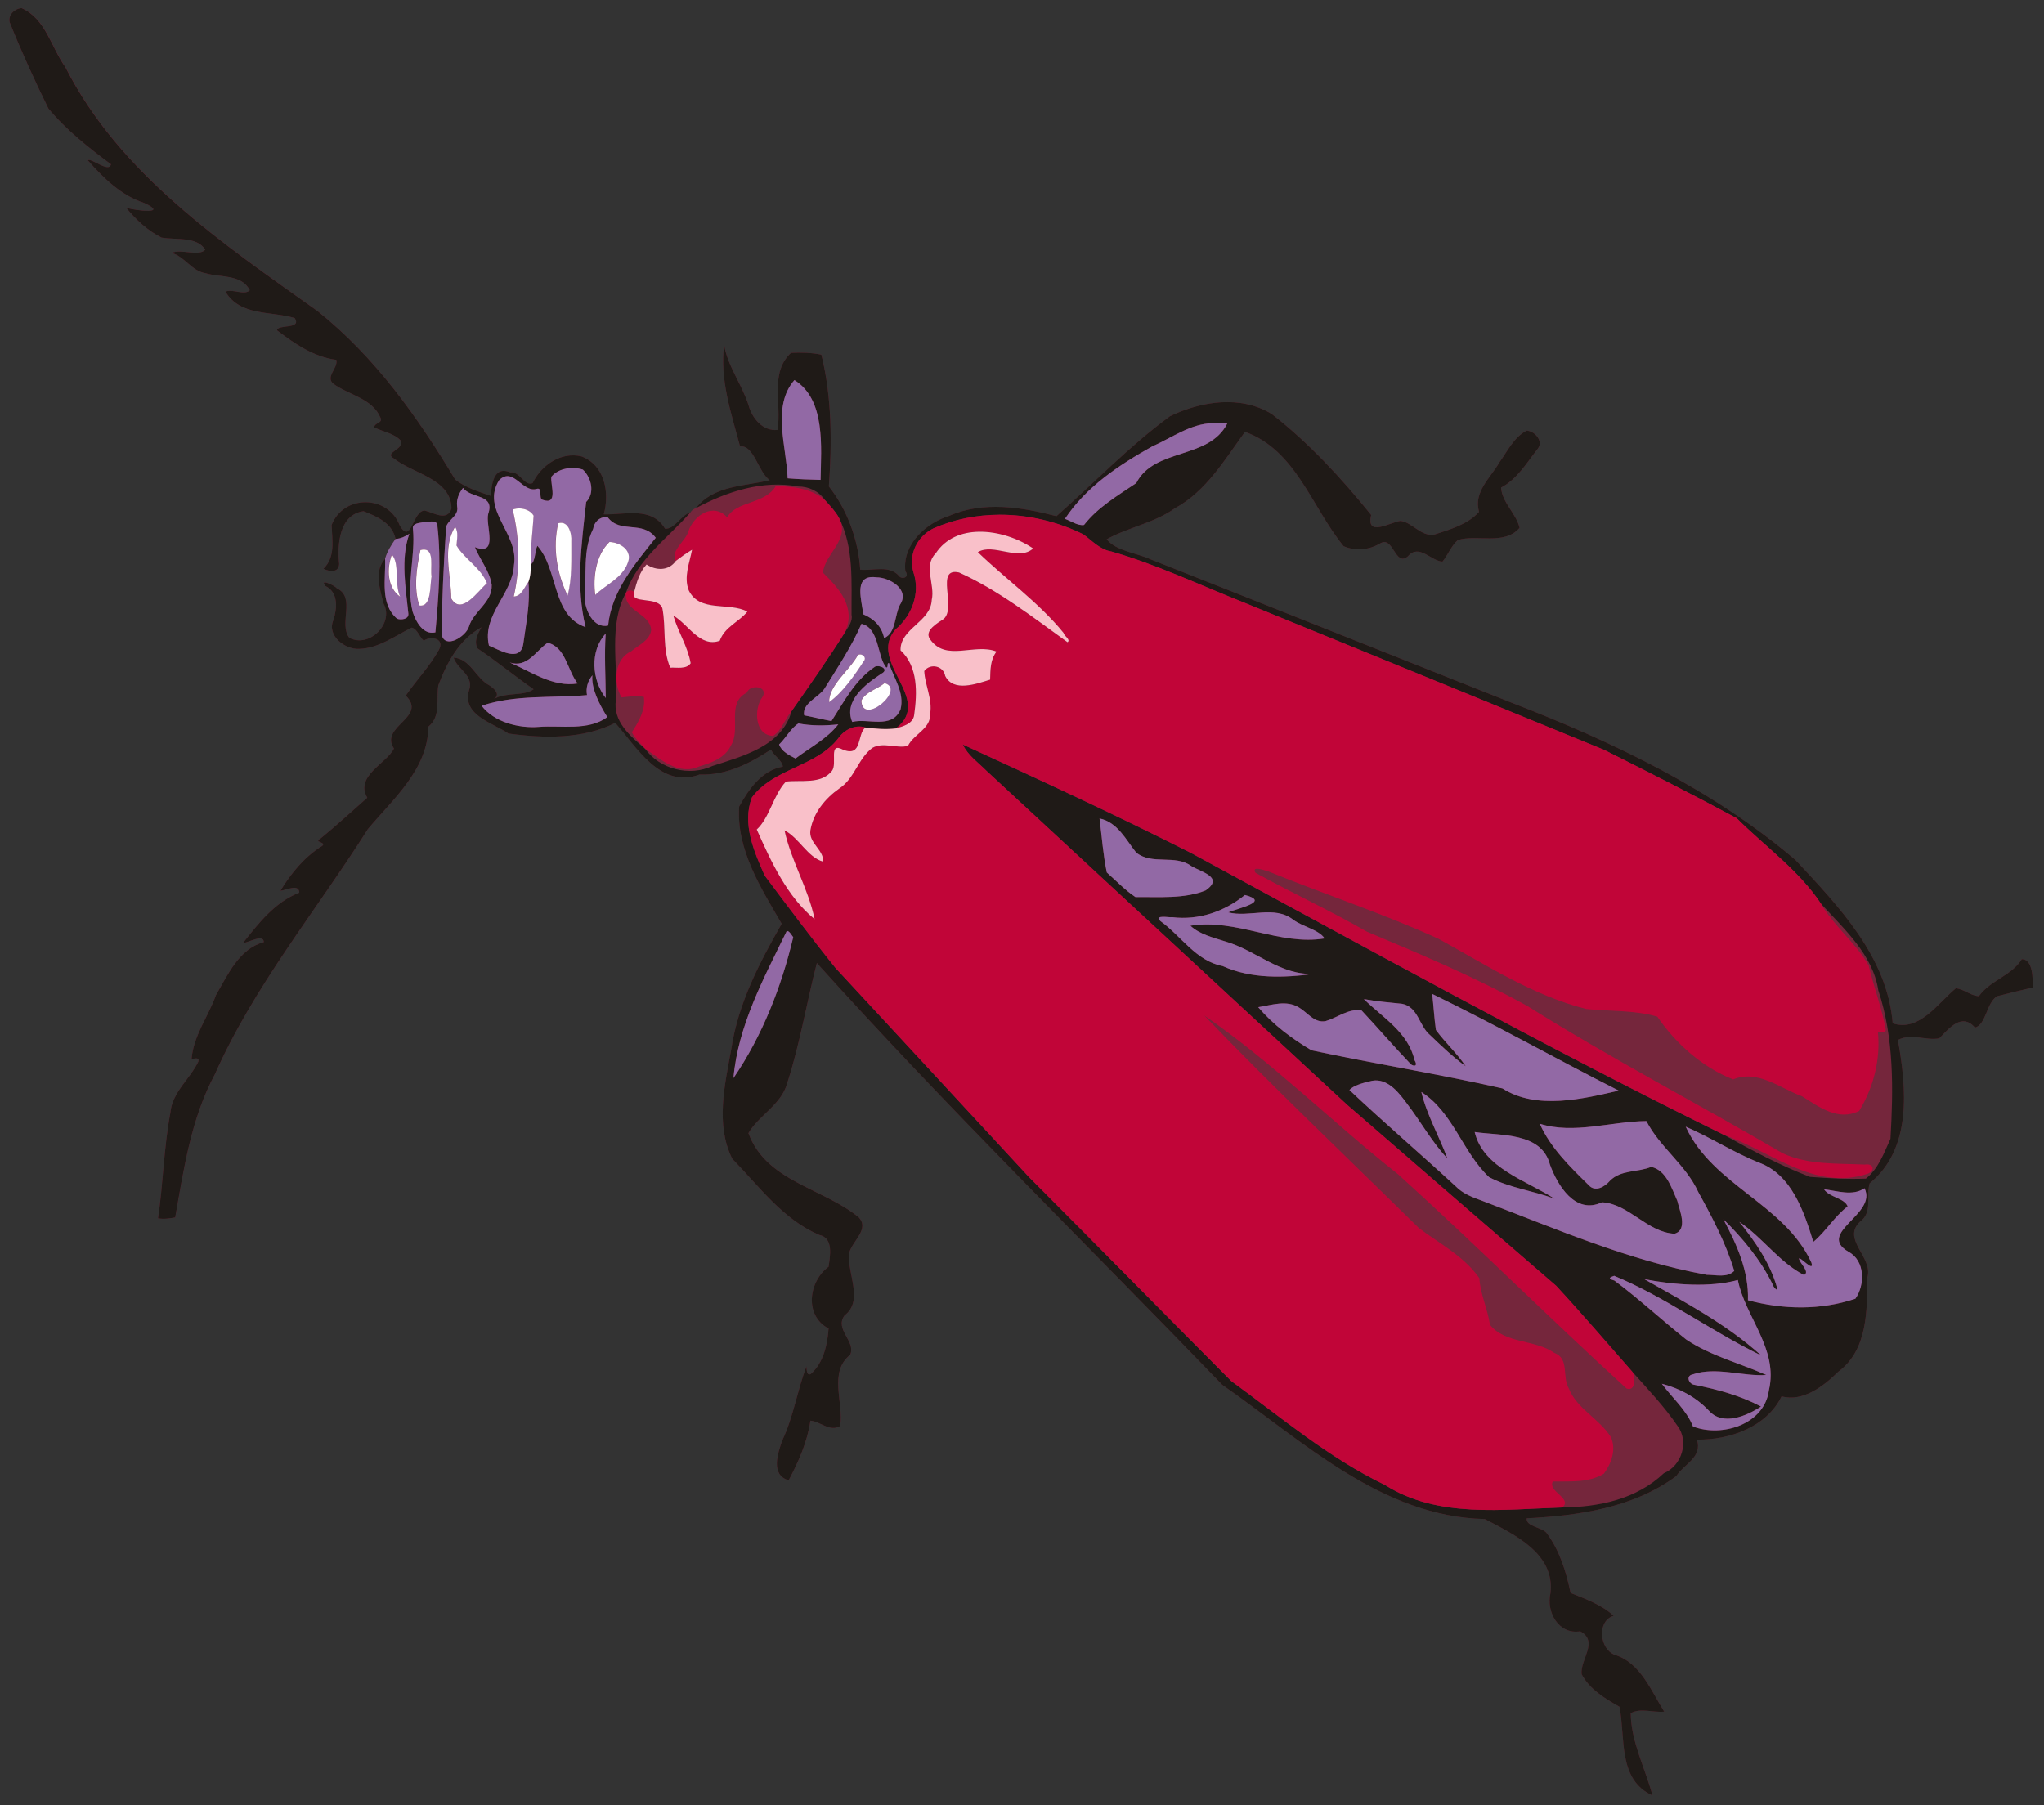 <?xml version="1.0" encoding="UTF-8"?>
<svg width="1524pt" height="1346pt" version="1.1" viewBox="0 0 1524 1346" xmlns="http://www.w3.org/2000/svg">
<rect x="0" y="0" width="1524" height="1346" fill="#333333" stroke="none"/>
<g transform="translate(-4e3)">
<path d="m4016.5 6.041c-5.45 0.17-10.61 4.909-9.28 10.569 8.731 21.78 18.471 43.201 28.841 64.241 13.31 16.17 29.96 29.189 46.65 41.659-1.41 6.68-14.6-4.9-17.25-2.98 11.62 13.21 24.899 26.28 42.039 31.82 18.68 8.64-6.099 5.81-13.43 3.58 7.24 8.88 15.99 17.061 26.3 22.211 10.46 1.98 26.299-1.14 32.659 9.08-5.01 5.28-18.13-0.94-25.079 2.37 9.89 2.78 14.92 13.56 25.32 15.15 10.94 3.38 26.78 0.54 32.97 12.7-4.06 4.17-12.73-1.28-18.17 1.05 11.29 18.57 33.95 14.29 51.68 19.7 5.43 8.69-12.8 4.399-13.25 9.109 13.19 10.03 27.4 19.84 44.25 22.05 1.46 6.36-8.58 12.711-2.08 17.941 11.51 8.33 28.86 10.769 34.98 25.139 2.22 4.19-5.17 3.89-4.48 7.35 6.48 3.25 14.51 4.321 19.6 9.711 3.07 7.03-13.39 8.769-4.83 13.589 14.24 11.21 42.419 15.08 42.679 37.12-3.238 10.01-13.39 3.01-19.95 1.55-9.12-0.08-9.93 26.07-18.62 11.15-8.77-23.04-41.95-23.17-50.8-0.42 0.36 11.22 3.03 23.891-6.121 32.641 4.37 2.17 11.49 3.21 11.75-3.6-1.53-14.4 0.021-36.781 18.131-39.291 9.96 3.84 21.55 8.92 23.9 20.67-3.19 4.55-6.261 9.43-7.77 14.78-8.41 8.79-3.79 23.15-1.2 33.35 8.15 14.9-10.75 33.49-25.47 25.58-8.25-10.46 5.15-30.13-9.4-36.93-1.41-2.11-13.44-7.649-8.38-1.639 9.74 4.61 8.68 16.909 5.85 25.459-5.03 11.57 8.77 22.129 19.53 21.359 14.36-0.47 26.54-9.799 38.95-15.839 4.351 1.19 5.6 6.95 8.91 9.73 5.41-3.85 16.281-1.531 11.111 7.209-6.65 11.9-17.161 22.991-24.511 33.791 16.52 16.26-19.97 22.869-8.8 39.459-5.52 11.18-29.33 20.441-19.9 36.681-11.27 9.87-23.258 20.979-35.218 30.709-5.03 2.38 5.499 2.46 1.389 5.33-13.04 8.12-22.94 20.23-30.9 33.25 3.96-0.09 13.78-5.589 14.05 1.461-18.29 7.16-30.219 22.709-42.039 37.609 4.56-0.46 15.35-7.079 15.579-0.709-18.51 5.05-26.78 24.299-35.69 39.509-5.68 16.06-16.64 29.899-18.17 47.509 2.14 0.08 6.101-1.519 5.021 2.141-6.27 13.03-19.67 22.96-20.86 38.3-4.87 25.52-5.49 54.64-9.19 78.48 4.24 0.82 8.62 0.12 12.82-0.62 6.4-36.29 11.871-73.819 29.541-106.67 29.3-66.1 75.83-122.3 114.11-182.9 18.89-22.54 44.819-44.64 45.11-76.4 9.57-7.7 5.651-20.26 7.44-30.9 6.521-17.22 15.43-33.86 32.11-43.2-2.61 4.73-5.87 10.39-2.8 15.78 14.1 9.5 28.341 21.11 41.721 30.42-7.63 5.44-20.77 1.93-29.7 7.35 5.4-3.35 0.301-7.97-3.29-10.27-10.25-5.31-13.99-19.81-26.65-20.68 2.52 8.47 15.478 13.409 11.518 24.269-5.42 18.74 17.661 24.291 29.341 32.361 26.36 3.63 55.47 4.27 79.659-7.93 15.91 17.95 33.73 49.4 62.87 38.48 19.58 0.78 37.381-8.16 53.22-18.62 2.081 4.67 8.3 7.9 8.86 12.72-15.75 2.84-25.379 16.759-32.569 29.809-2.19 32.03 16.34 60.91 31.709 87.4-16.689 29.17-32.579 59.73-37.579 93.38-4.84 26.68-11.931 56.341 0.68 81.791 20.039 20.56 37.809 45.309 64.959 56.859 10.84 2.29 7.98 16.061 6.89 23.711-14.94 10.99-18.25 36.449 0 46.059-0.78 11.91-3.81 25.76-13.341 33.97-3.19 1.4-2.879-3.551-3.189-5.541-6.93 18.07-9.641 37.55-18.041 55.12-3.41 9.9-8.77 25.58 4.79 29.67 7.47-13.98 13.95-28.71 16.239-44.5 7.27 0.5 14.43 8.66 22.19 4.02 2.82-17.25-8.879-40.241 7.441-53.061 4.6-10.13-11.93-18.95-4.161-29.45 14.64-11.04 1.56-31.73 3.47-46.7 2.47-8.99 15.34-17.64 7.07-26.45-26.74-21.97-69.071-26.7-82.211-62.75 7.54-13.13 24.571-21.299 28.841-37.119 9.57-29.26 14.6-60.64 22.17-89.75 96.68 107.49 201.47 209.95 302.26 314.53 59.78 41.66 118.6 98.339 195.74 100.09 21.66 11.37 52.279 25.49 49.01 55.07-3.38 14.31 6.021 31.191 22.17 28.661 14.021 7.64-0.27 21.09 1.05 32.03 5.93 11.29 17.47 18.11 28.22 24.25 4.55 23.2-1.45 54.26 24.6 66.15-5.45-20.38-15.979-39.98-16.23-61.38 7.5-4.13 16.83-0.28 24.98-1.15-9.81-15.51-17.681-36.451-36.821-42.361-11.498-4.25-13.589-25.389-0.859-29.109-9.08-8.29-20.94-12.511-32.15-17.061-3.32-15.87-8.17-31.779-18.021-44.889-3.74-4.28-15.29-4.551-14.67-10.741 38.969-2.08 79.23-7.719 111.44-31.459 5.96-9.15 19.719-14.01 15.469-27.23 24.22 0.29 51.79-9.191 63.1-32.291 15.98 4.39 31.462-7.689 42.431-18.459 21.99-16.37 21.239-45.83 21.59-70.37 4.29-15.04-19.439-28.15-5.539-41.4 9.68-6.94 4.37-19.37 7.2-28.6 31.77-25.84 27.47-70.921 21.079-106.89 9.78-5.32 20.819 0.69 30.83-1.23 7.389-7.41 16.58-19.37 26.65-8.03 8.41-2.28 8.37-18.43 16.45-23.37 8.8-2.26 17.631-4.471 26.491-6.491 0.25-6.43 0.27-21.159-8.021-21.169-7.81 12.48-23.47 15.709-32.01 27.589-6.08-0.21-11.079-5.269-17.219-5.839-13.49 11.17-27.23 32.68-47.07 26.13-4.04-49.71-40.2-87.2-72.5-121.83-61.77-52.6-135.75-87.931-211-117.01-89.97-35.65-179.81-71.629-269.82-107.19-10.62-4.92-25.62-6.141-32.75-14.931 15.66-8.83 35.67-12.18 50.879-23.15 23.31-12.59 37.37-36.609 52.241-56.969 37.96 13.46 49.82 56.33 73.55 85.25 8.93 3.83 19.181 2.809 27.47-2.191 9.67-5.59 10.94 17.99 20.45 9.75 8.39-9.76 17.359 3.67 25.789 3.93 4.12-5.01 6.401-11.63 11.461-16.08 14.33-4.39 34.659 4.18 46.019-9.08-2.52-10.77-13.01-18.731-13.81-29.991 12.16-6.38 19.2-18.68 27.47-29.12 4.32-5.72-2.49-13.149-8.45-13.409-9.5 5.05-14.279 15.391-20.33 23.791-6.65 11.6-19.33 21.92-15.11 36.8-8.32 9.37-21.459 13.089-33.29 16.939-9.89 1.79-16.23-9.009-25.261-10.189-7.88 1.05-25.879 12.469-21.879-4.411-22.111-27.32-46.17-53.6-74.121-75.28-23.22-14.21-52.319-9.65-75.83 1.6-30.4 22.27-56.6 49.81-84.67 74.58-25.97-6.77-54.59-11.43-80.059-0.22-17.5 5.46-34.9 21.401-32.63 41.131 3.49 4.82-2.65 6.559-4.6 3.769-7.44-8.56-19.261-3.81-29.041-4.8-1.4-22.26-9.76-44.809-23.38-62.069 2.33-32.77 2.319-66.181-5.561-98.241-7.43-1.56-15.13-1.7-22.679-1.37-16.09 15-6.761 38.261-10.07 57.491-11.07 1.07-19.11-8.92-21.63-18.68-4.94-15.34-15.839-29.471-18.139-44.861-3.34 26.26 5.29 51 11.9 75.9 10.18-1.58 13.53 19.17 22.079 25.07-18.3 4.63-41.74 3.709-55 20.859-1.62 0.57-3.09 1.54-3.99 3.02-7.32 2.33-11.93 12.87-19.05 12.33-10.02-16.74-29.81-10.319-45.68-10.689 4.42-16.02 0.93-36.581-16.62-43.241-15.12-3.71-30.03 6.531-36.47 19.961-6.23 2.46-9.409-8.941-16.619-8.031-12.93-5.49-13.92 10.23-14.57 17.5-8.67-3.01-19.08-6.129-26.54-12.189-28.01-46.67-59.65-91.251-102.47-125.49-71-50.6-147.6-102.16-188.1-182.08-10.6-14.72-14.5-35.829-32.5-43.909z" fill="#75263c"/>
<path d="m4016.5 6.041c-5.45 0.17-10.61 4.909-9.28 10.569 8.73 21.78 18.471 43.201 28.841 64.241 13.31 16.17 29.96 29.189 46.65 41.659-1.41 6.68-14.6-4.9-17.25-2.98 11.62 13.21 24.899 26.28 42.039 31.82 18.68 8.64-6.1 5.81-13.43 3.58 7.24 8.88 15.99 17.061 26.3 22.211 10.46 1.98 26.299-1.14 32.659 9.08-5.01 5.28-18.13-0.94-25.08 2.37 9.89 2.78 14.92 13.56 25.32 15.15 10.94 3.38 26.78 0.54 32.97 12.7-4.06 4.17-12.73-1.28-18.17 1.05 11.29 18.57 33.95 14.29 51.68 19.7 5.43 8.69-12.8 4.399-13.25 9.109 13.19 10.03 27.4 19.84 44.25 22.05 1.46 6.36-8.58 12.711-2.08 17.941 11.51 8.33 28.86 10.769 34.98 25.139 2.22 4.19-5.17 3.89-4.48 7.35 6.48 3.25 14.51 4.321 19.6 9.711 3.07 7.03-13.39 8.769-4.83 13.589 14.24 11.21 42.42 15.08 42.68 37.12-3.24 10.01-13.39 3.01-19.95 1.55-9.12-0.08-9.93 26.07-18.62 11.15-8.77-23.04-41.95-23.17-50.8-0.42 0.36 11.22 3.03 23.891-6.12 32.641 4.37 2.17 11.49 3.21 11.75-3.6-1.53-14.4 0.021-36.781 18.131-39.291 9.96 3.84 21.55 8.92 23.9 20.67 3.77-0.23 7.219-1.759 10.309-3.859-6.7 19.19-2.66 39.919-0.73 59.619 0.39 4.3-5.78 4.771-8.43 3.731-12.93-11.07-8.32-29.731-8.92-44.711-8.41 8.79-3.79 23.15-1.2 33.35 8.15 14.9-10.75 33.49-25.47 25.58-8.25-10.46 5.15-30.13-9.4-36.93-1.41-2.11-13.44-7.649-8.38-1.639 9.74 4.61 8.68 16.909 5.85 25.459-5.03 11.57 8.77 22.129 19.53 21.359 14.36-0.47 26.54-9.799 38.95-15.839 4.35 1.19 5.599 6.95 8.909 9.73 5.41-3.85 16.281-1.531 11.111 7.209-6.65 11.9-17.161 22.991-24.511 33.791 16.52 16.26-19.97 22.869-8.8 39.459-5.52 11.18-29.33 20.441-19.9 36.681-11.27 9.87-23.259 20.979-35.219 30.709-5.03 2.38 5.499 2.46 1.389 5.33-13.04 8.12-22.94 20.23-30.9 33.25 3.96-0.09 13.78-5.589 14.05 1.461-18.29 7.16-30.219 22.709-42.039 37.609 4.56-0.46 15.35-7.079 15.58-0.709-18.51 5.05-26.781 24.299-35.691 39.509-5.68 16.06-16.64 29.899-18.17 47.509 2.14 0.08 6.1-1.519 5.02 2.141-6.27 13.03-19.669 22.96-20.859 38.3-4.87 25.52-5.491 54.64-9.191 78.48 4.24 0.82 8.62 0.12 12.82-0.62 6.4-36.29 11.871-73.819 29.541-106.67 29.3-66.1 75.829-122.3 114.11-182.9 18.89-22.54 44.819-44.64 45.109-76.4 9.57-7.7 5.651-20.26 7.441-30.9 6.52-17.22 15.429-33.86 32.109-43.2-2.61 4.73-5.87 10.39-2.8 15.78 14.1 9.5 28.34 21.11 41.72 30.42-7.63 5.44-20.77 1.93-29.7 7.35 5.4-3.35 0.301-7.97-3.289-10.27-10.25-5.31-13.99-19.81-26.65-20.68 2.52 8.47 15.479 13.409 11.519 24.269-5.42 18.74 17.661 24.291 29.341 32.361 26.36 3.63 55.469 4.27 79.659-7.93 15.91 17.95 33.73 49.4 62.87 38.48 19.58 0.78 37.38-8.16 53.22-18.62 2.08 4.67 8.299 7.9 8.859 12.72-15.75 2.84-25.379 16.759-32.569 29.809-2.19 32.03 16.339 60.91 31.709 87.4-16.69 29.17-32.58 59.73-37.58 93.38-4.84 26.68-11.93 56.341 0.68 81.791 20.04 20.56 37.809 45.309 64.959 56.859 10.84 2.29 7.981 16.061 6.891 23.711-14.94 10.99-18.25 36.449 0 46.059-0.78 11.91-3.811 25.76-13.341 33.97-3.19 1.4-2.879-3.551-3.189-5.541-6.93 18.07-9.641 37.55-18.041 55.12-3.41 9.9-8.769 25.58 4.791 29.67 7.47-13.98 13.949-28.71 16.239-44.5 7.27 0.5 14.431 8.66 22.191 4.02 2.82-17.25-8.879-40.241 7.441-53.061 4.6-10.13-11.931-18.95-4.161-29.45 14.64-11.04 1.56-31.73 3.47-46.7 2.47-8.99 15.34-17.64 7.07-26.45-26.74-21.97-69.071-26.7-82.211-62.75 7.54-13.13 24.571-21.299 28.841-37.119 9.57-29.26 14.6-60.64 22.17-89.75 96.68 107.49 201.47 209.95 302.26 314.53 59.78 41.66 118.6 98.339 195.74 100.09 21.66 11.37 52.279 25.49 49.009 55.07-3.38 14.31 6.02 31.191 22.17 28.661 14.02 7.64-0.27 21.09 1.05 32.03 5.93 11.29 17.47 18.11 28.22 24.25 4.55 23.2-1.45 54.26 24.6 66.15-5.45-20.38-15.98-39.98-16.23-61.38 7.5-4.13 16.83-0.28 24.98-1.15-9.81-15.51-17.68-36.451-36.82-42.361-11.5-4.25-13.589-25.389-0.859-29.109-9.08-8.29-20.94-12.511-32.15-17.061-3.32-15.87-8.17-31.779-18.02-44.889-3.74-4.28-15.29-4.551-14.67-10.741 38.97-2.08 79.231-7.719 111.44-31.459 5.96-9.15 19.719-14.01 15.469-27.23 24.22 0.29 51.79-9.191 63.1-32.291 15.98 4.39 31.461-7.689 42.431-18.459 21.99-16.37 21.239-45.83 21.589-70.37 4.29-15.04-19.439-28.15-5.539-41.4 9.68-6.94 4.37-19.37 7.2-28.6 31.77-25.84 27.47-70.921 21.08-106.89 9.78-5.32 20.82 0.69 30.83-1.23 7.39-7.41 16.58-19.37 26.65-8.03 8.41-2.28 8.37-18.43 16.45-23.37 8.8-2.26 17.631-4.471 26.491-6.491 0.25-6.43 0.27-21.159-8.02-21.169-7.81 12.48-23.471 15.709-32.011 27.589-6.08-0.21-11.079-5.269-17.219-5.839-13.49 11.17-27.23 32.68-47.07 26.13-4.04-49.71-40.2-87.2-72.5-121.83-61.77-52.6-135.75-87.931-211-117.01-89.97-35.65-179.81-71.629-269.82-107.19-10.62-4.92-25.62-6.141-32.75-14.931 15.66-8.83 35.67-12.18 50.88-23.15 23.31-12.59 37.371-36.609 52.241-56.969 37.96 13.46 49.82 56.33 73.55 85.25 8.93 3.83 19.18 2.809 27.47-2.191 9.67-5.59 10.94 17.99 20.45 9.75 8.39-9.76 17.359 3.67 25.789 3.93 4.12-5.01 6.401-11.63 11.461-16.08 14.33-4.39 34.659 4.18 46.019-9.08-2.52-10.77-13.009-18.731-13.809-29.991 12.16-6.38 19.2-18.68 27.47-29.12 4.32-5.72-2.49-13.149-8.45-13.409-9.5 5.05-14.28 15.391-20.33 23.791-6.65 11.6-19.331 21.92-15.111 36.8-8.32 9.37-21.459 13.089-33.289 16.939-9.89 1.79-16.231-9.009-25.261-10.189-7.88 1.05-25.88 12.469-21.88-4.411-22.11-27.32-46.17-53.6-74.12-75.28-23.22-14.21-52.32-9.65-75.83 1.6-30.4 22.27-56.6 49.81-84.67 74.58-25.97-6.77-54.589-11.43-80.059-0.22-17.5 5.46-34.9 21.401-32.63 41.131 3.49 4.82-2.65 6.559-4.6 3.769-7.44-8.56-19.261-3.81-29.041-4.8-1.4-22.26-9.76-44.809-23.38-62.069 2.33-32.77 2.319-66.181-5.561-98.241-7.43-1.56-15.13-1.7-22.68-1.37-16.09 15-6.76 38.261-10.07 57.491-11.07 1.07-19.11-8.92-21.63-18.68-4.94-15.34-15.839-29.471-18.139-44.861-3.34 26.26 5.29 51 11.9 75.9 10.18-1.58 13.53 19.17 22.08 25.07-18.3 4.63-41.74 3.709-55 20.859 23.14-12.34 49.689-21.05 76.189-16.13 7.93 0.02 15.531 3.49 19.981 10.18 3.63 4.06 7.55 7.991 10.23 12.791 11.62 22.13 9.419 48.559 9.609 72.709 1.05 5.03-2.419 8.82-4.739 12.75-12.65 20.14-26.35 39.581-39.95 59.061-7.21 26.16-36.351 33.579-59.011 40.909-17.15 8.09-39.45 2.46-50.4-13.03-10.92-9.06-24.08-20.38-21.58-36.33 1.62-26.2-5.681-55.69 7.459-79.78 8.81-25.39 31.29-40.721 48.22-60.111-7.32 2.33-11.93 12.87-19.05 12.33-10.02-16.74-29.81-10.319-45.68-10.689 4.42-16.02 0.93-36.581-16.62-43.241-15.12-3.71-30.03 6.531-36.47 19.961-6.23 2.46-9.409-8.941-16.619-8.031-12.93-5.49-13.92 10.23-14.57 17.5-8.67-3.01-19.081-6.129-26.541-12.189-28.01-46.67-59.65-91.251-102.47-125.49-71.1-50.6-147.7-102.16-188.2-182.08-10.6-14.72-14.5-35.829-32.5-43.909zm575.81 277.4c23.39 14.38 19.939 50.029 19.509 74.419-8.19-0.19-16.391-0.509-24.541-1.159-0.82-23.75-12.009-53.669 5.031-73.259zm316.19 31.733c2.193-0.035 4.369 0.192 6.525 0.686-13.79 27.05-54.319 17.911-67.819 44.391-13.84 9.35-28.421 17.82-38.961 31.23-4.68 0.74-9.67-2.969-14.22-4.559 15.7-23.79 40.331-40.21 64.931-53.95 14.82-6.53 28.76-17.14 45.58-17.45 1.327-0.21 2.648-0.326 3.964-0.347zm-481.6 33.81c2.709-7e-3 5.359 0.405 7.678 1.195 6.31 5.86 9.18 17.469 2.47 24.159-3.39 30.73-7.88 63.071-0.43 93.341-25.28-8.68-20.04-42.691-35.93-60.691-2.01 3.93-1.401 11.77-4.891 13.83-0.14 4.37-0.21 8.95-1.83 13.1 1.6 15.78-1.801 31.191-3.861 46.711-2.54 13.64-18.15 3.8-25.53 0.82-5.34-23.06 17.501-38.181 18.661-60.141 3.85-23.41-25.09-41.08-11.05-63.25 10.67-10.39 17.439 9.979 28.159 6.459 4.51-1.09 1.02 7.191 4.12 8.181 12.08 4.38 5.82-10.99 6.62-17.17 3.609-4.489 9.851-6.53 15.811-6.545zm-81.642 14.855c5.87 8.21 24 4.341 18.77 19.311-2.29 8.78 8.171 31.69-9.939 24.88 3.81 9.47 11.019 17.75 12.539 28.13 0.58 13.19-13.619 19.511-17.059 31.341-2.24 7.06-17.71 16.949-20.27 5.739 0.18-25.57 1.46-51.229 3.12-76.759-1.45-8.32 10.23-10.62 8.43-18.85-0.71-5.14 1.319-9.831 4.409-13.791zm399.75 20.023c21.54-0.104 43.177 5.02 62.561 14.527 6.77 4.81 12.469 11.5 21.159 12.88 33.78 9.72 65.58 24.901 98.18 37.831 89.69 36.62 179.36 73.249 268.98 110.02 33.18 16.62 66.319 33.45 98.969 51.02 21.08 20.97 46.241 38.74 62.841 63.72 17.1 18.84 38.72 37.919 42.78 64.659 11.8 35.59 11.211 73.711 9.061 110.69-4.81 10.48-8.901 22.301-18.331 29.691-13.9 0.57-27.86-0.271-41.7-1.291-22.03-8.41-43.139-19.65-63.619-31.05-134.63-66.21-265.95-139.11-397.93-210.52-56-28.35-113.1-54.649-170.12-80.839 3.8 8.13 11.359 13.269 17.509 19.459 89.64 83.07 179.27 166.04 268.93 249.07 51.94 45.08 103.87 90.139 155.95 135.04 19.44 20.97 38.001 42.75 56.891 64.22 11.6 13.02 23.769 25.8 33.589 40.22 8.86 11.68 3.27 29.78-10.13 35.38-20.47 19.42-48.349 25.23-75.639 25.52-44.06 1.37-92.98 8.261-132.3-16.759-41.78-20.1-77.29-50.301-114.55-77.431-50.4-50.62-100.43-101.57-150.86-152.14-47.99-52-96.15-103.87-144.17-155.84-18.21-22.58-35.579-45.86-52.939-69.07-7.96-17.98-16.981-38.579-9.491-58.209 16.18-21.84 47.3-22.549 64.17-43.809 4.42-6.5 12.55-10.82 20.43-8.35 7.53 0.99 15.11 1.639 22.7 0.719 28.67-21.92-21.41-49.229-0.37-73.709 12.29-10.33 18.82-27.061 13.47-42.841-3.96-13.36 3.01-26.85 15-32.68 15.531-6.803 32.226-10.046 48.98-10.127zm-293 1.69c0.343-4e-3 0.692 0.011 1.047 0.041 9.43 12.79 25.969 2.11 35.909 15.43-15.47 19.36-32.949 39.829-35.509 65.459-11.07 2.53-17.301-11.88-17.461-20.68 1.56-17.22-1.58-35.36 6.3-51.42 0.797-5.025 4.573-8.776 9.714-8.83zm-130.37 3.348c2.619-0.054 4.827 0.609 4.602 3.911 2.92 26.1 0.77 52.651-1.57 78.761-9.19 2.06-14.479-7.85-16.959-15.33-5.01-20.41 2.221-41.221 0.241-61.881-0.7-4.3 4.82-4.289 7.78-4.939 1.584-4e-3 3.87-0.48 5.908-0.522zm328.8 41.428c0.915-0.012 1.917 0.054 3.014 0.203 9.8-0.07 25.29 9.12 17.63 20.42-4.16 7.83-2.851 21.13-11.841 24.87-1.81-8.76-7.62-14.39-15.58-17.75-1.003-10.087-6.945-27.568 6.777-27.744zm-8.077 34.883c13.49 3.05 11.59 24.5 18.5 32.6 1.87-0.11 0.09-3.389 1.98-3.409 3.54 11.23 11.781 22.13 8.641 34.57-6.33 15.17-24.4 6.3-35.98 9.4-6.69-15.57 9.82-28.171 21.75-36.041 5.87-3.04-0.66-6.61-4.67-5.28-14.92 9.85-23.161 26.11-32.591 40.67-6.82-1.31-13.549-2.991-20.359-4.291-1.65-9.05 10.749-13.31 15.059-19.78 9.79-15.77 20.53-31.881 27.67-48.441zm-190.72 7.281c-1.1 16.02-0.04 32.069 0.05 48.039-10.33-13.13-12.14-34.999-0.05-48.039zm-43.289 6.83c13.54 3.18 14.65 20.44 22.38 30.35-18.14 3.12-35.29-9.11-50.62-15.65 12.99 4.24 19.361-8.53 28.241-14.7zm33.369 24.239c-0.92 9.8 5.091 21.511 11.131 31.191-14.24 10.43-34.34 6.041-50.82 7.291-15.32 1.26-33.63-3.601-42.88-15.731 25.1-8.46 52.529-5.61 78.569-7.95-1.03-5.4 0.61-10.54 4-14.8zm153.65 35.931c9.81 1.84 19.781 1.759 29.681 0.669-7.93 10.44-21.151 17.371-31.891 25.461-4.67-2.41-10.47-5.27-12.2-10.47 5.03-4.77 8.769-12.219 14.409-15.659zm224.4 70.84c13.52 2.87 19.549 15.691 27.359 25.461 11.96 9.52 29.001 1.099 41.131 10.069 7.52 4.52 24.599 8.391 10.619 18.111-15.9 6.47-35.129 4.74-52.309 4.98-7.81-5.21-14.38-12.149-21.38-18.359-2.77-13.19-3.67-26.851-5.42-40.261zm108.4 57.07c19.48 5.03-5.38 9.84-12.4 12.95 15.53 4.1 34.361-5.5 48.391 5.48 6.98 5.23 19.119 7.38 23.419 13.97-33.82 5.56-65.78-15.029-100.05-9.459 7.33 6.69 17.181 8.82 26.311 11.8 22.94 6.66 41.11 25.619 66.22 23.989-22.39 3.1-47.031 4.01-68.511-5.75-19.93-3.74-30.89-22.44-46.43-33.55-4.63-5 6.651-2.39 8.791-2.87 19.95 2.43 38.929-4.189 54.259-16.559zm-341.09 26.889c1.466 0.096 3.293 3.267 4.317 4.57-8.7 36.8-23.13 73.811-44.58 105.08 3.44-39.26 22.719-74.681 39.659-109.49 0.191-0.126 0.394-0.175 0.603-0.161zm480.73 46.891c46.93 22.79 92.509 48.511 139.09 72.091-26.09 6.03-61.189 14.72-86.689-1.63-47.2-10.7-95.051-18.301-142.38-28.411-14.49-8.55-28.729-19.19-39.739-32.17 9.97-1.57 21.15-5.589 30.5 0.311 6.23 3.63 11.439 11.749 19.739 10.089 8.74-2.53 17.381-9.709 26.861-7.919 12.09 12.88 23.679 26.449 35.939 39.269 1.45 2.28 6.88 3.401 3.5-2.219-4.62-20.76-23.919-31.851-37.759-45.561 9.42 1.68 18.93 2.57 28.45 3.5 12.07 2.26 12.641 16.52 20.841 23.28 8.51 8.16 17.109 16.45 26.669 23.35-6.56-9.72-15.349-17.699-22.259-27.109-1.26-8.91-1.729-17.93-2.759-26.87zm-42.484 64.511c10.298-0.344 17.977 9.537 23.664 17.289 10.28 13.41 18.599 28.621 30.159 40.911-6.13-16.64-15.29-32.28-19.43-49.6 23.69 15.14 30.75 44.939 50.5 63.509 15.18 8.06 32.771 10.04 48.791 16.13-20.34-13.4-53.161-22.76-59.531-49.77 19.24 2.88 49.79 0.011 56.1 24.231 5.63 15.47 18.94 37.66 38.82 28.15 20.18 1.16 33.761 22.53 54.141 23.45 10.2-3.02 3.63-17.631 2.02-24.561-4.24-9.36-8.201-22.87-19.491-25.27-10.07 4.18-22.451 2.02-30.691 10.3-3.82 4.5-11.1 8.891-16 3.191-13.78-13.51-28.489-27.81-36.359-45.65 25.42 8.06 53.121-1.77 79.491-2 10.1 19.62 29.429 32.651 38.639 52.791 10.45 18.93 20.59 38.16 26.87 58.93-5.36 5.34-13.81 2.879-20.5 2.909-58.01-10.53-112.29-34.23-167.12-55.08-7.19-2.62-14.66-5.27-20.08-10.93-26.2-24.13-53.41-47.411-79.22-71.811 2.82-3.18 9.63-5.179 14.65-6.309 1.58-0.502 3.105-0.76 4.577-0.809zm231.51 34.489c18.51 8.01 35.54 19.06 54.27 26.67 24.58 8.72 33.839 36.381 40.869 59.241 9.36-7.75 15.581-18.811 25.581-26.481-2.28-6.23-13.641-6.71-17.581-12.75 9.89 1.11 21.19 5.31 30.17-0.78 9.81 19.43-36.3 33.21-11.87 47.43 12.35 6.63 12.381 24.57 5.061 34.95-25.95 8.67-53.671 8.211-80.091 1.141 0.72-21.69-8.399-41.77-18.389-60.45 14.66 14.33 27.929 30.38 36.939 48.92 0.07 1.27 3.951 5.97 3.091 2.03-5.16-18.32-16.36-34.349-28.08-48.959 17.32 11.61 29.64 30.089 48.25 39.669 4.64-2.31-2.951-8.4-3.761-12.18 0.65-1.99 11.65 10.82 9.28 2.97-20.12-43.95-73.579-57.45-93.739-101.42zm-53.33 111.2c37.9 15.7 72.359 41.271 109.67 59.441-25.86-23.32-57.129-39.88-87.209-56.95 22.51 4.37 49.071 6.309 69.741 0.639 5.48 27.56 30.379 51.351 23.159 82.161-3.31 25.78-35.391 35.28-56.591 27.08-4.99-12.52-15.43-21.199-23.23-31.859 13.23 3.38 25.53 9.989 34.98 19.959 10.33 11.74 28.1 4.129 38.97-2.991-15.5-8.19-32.37-12.759-49.57-16.169-4.12-0.4-6.899-6.731-1.439-7.781 17.35-6.04 38.089 1.751 54.939 0.411-19.92-8.85-41.509-14.18-59.789-26.48-18.05-14.36-34.96-30.111-53.45-43.911-6.5-1.85-1.87-2.77-0.18-3.55z" fill="#1f1a17"/>
<path d="m4592.3 283.44c-17.04 19.59-5.851 49.509-5.031 73.259 8.15 0.65 16.351 0.969 24.541 1.159 0.43-24.39 3.881-60.039-19.509-74.419zm316.19 31.733c-1.316 0.021-2.637 0.137-3.964 0.347-16.82 0.31-30.76 10.92-45.58 17.45-24.6 13.74-49.231 30.16-64.931 53.95 4.55 1.59 9.54 5.299 14.22 4.559 10.54-13.41 25.121-21.88 38.961-31.23 13.5-26.48 54.029-17.341 67.819-44.391-2.156-0.494-4.332-0.721-6.525-0.686zm-481.6 33.81c-5.96 0.015-12.202 2.056-15.811 6.545-0.8 6.18 5.46 21.55-6.62 17.17-3.1-0.99 0.39-9.271-4.12-8.181-10.72 3.52-17.489-16.849-28.159-6.459-14.04 22.17 14.9 39.84 11.05 63.25-1.16 21.96-24.001 37.081-18.661 60.141 7.38 2.98 22.99 12.82 25.53-0.82 2.06-15.52 5.461-30.931 3.861-46.711-3.15 4.05-5.061 10.671-10.961 10.961 4.95-21.43 4.38-43.55-0.83-64.88 5.28-1.94 12.69-0.521 15.65 4.559-0.77 12.09-2.49 24.109-2.03 36.259 3.49-2.06 2.881-9.9 4.891-13.83 15.89 18 10.65 52.011 35.93 60.691-7.45-30.27-2.96-62.611 0.43-93.341 6.71-6.69 3.84-18.299-2.47-24.159-2.319-0.791-4.969-1.202-7.678-1.195zm-81.642 14.855c-3.09 3.96-5.119 8.651-4.409 13.791 1.8 8.23-9.88 10.53-8.43 18.85-1.66 25.53-2.94 51.189-3.12 76.759 2.56 11.21 18.03 1.321 20.27-5.739 3.44-11.83 17.639-18.151 17.059-31.341-1.52-10.38-8.729-18.66-12.539-28.13 18.11 6.81 7.649-16.1 9.939-24.88 5.23-14.97-12.9-11.101-18.77-19.311zm106.7 21.71c-5.141 0.054-8.917 3.805-9.714 8.83-7.88 16.06-4.74 34.2-6.3 51.42 0.16 8.8 6.391 23.21 17.461 20.68 2.56-25.63 20.039-46.099 35.509-65.459-9.94-13.32-26.479-2.64-35.909-15.43-0.354-0.03-0.704-0.044-1.047-0.041zm-130.37 3.348c-2.037 0.042-4.324 0.517-5.908 0.522-2.96 0.65-8.48 0.639-7.78 4.939 1.98 20.66-5.251 41.471-0.241 61.881 2.48 7.48 7.769 17.39 16.959 15.33 2.34-26.11 4.49-52.661 1.57-78.761 0.225-3.302-1.982-3.965-4.602-3.911zm96.527 0.959c6.048-0.094 8.156 8.49 7.775 13.492-0.1 13.4 0.701 28.08-2.789 40.83-8.06-16.98-11.171-35.52-6.991-54 0.712-0.209 1.379-0.312 2.005-0.322zm-78.925 3.052c2.77 3.65 1.331 9.401 1.111 13.911 6.01 10.07 18.209 16.669 22.669 28.059-6.52 5.81-19.209 24.47-26.619 11.37-0.09-17.47-6.851-37.621 2.839-53.341zm-33.98 5.131c-3.09 2.1-6.539 3.629-10.309 3.859-3.19 4.55-6.26 9.43-7.77 14.78 0.6 14.98-4.01 33.641 8.92 44.711 2.65 1.04 8.82 0.569 8.43-3.731-1.93-19.7-5.97-40.429 0.73-59.619zm149.13 6.109c8.02 0.28 17.54 6.351 13.58 15.741-4.02 11.19-16.79 16.47-24.18 23.78-1.77-12.82 0.33-29.7 10.6-39.52zm-138.15 5.634c7.852 0.255 4.369 14.234 5.502 20.016-1.29 5.78 0.24 23.4-9.18 21.72-4.19-13.41-2.031-27.9 0.859-41.35 1.073-0.292 2.006-0.412 2.819-0.386zm-24.098 3.786c5.98 6.69 1.701 21.57 6.161 31.43-9.74-6.92-10.021-21.07-6.161-31.43zm358.3 16.756c-13.722 0.176-7.78 17.656-6.777 27.744 7.96 3.36 13.77 8.99 15.58 17.75 8.99-3.74 7.681-17.04 11.841-24.87 7.66-11.3-7.83-20.49-17.63-20.42-1.097-0.149-2.099-0.215-3.014-0.203zm-8.077 34.883c-7.14 16.56-17.88 32.671-27.67 48.441-4.31 6.47-16.709 10.73-15.059 19.78 6.81 1.3 13.539 2.981 20.359 4.291 9.43-14.56 17.671-30.82 32.591-40.67 4.01-1.33 10.54 2.24 4.67 5.28-11.93 7.87-28.44 20.471-21.75 36.041 11.58-3.1 29.65 5.77 35.98-9.4 3.14-12.44-5.101-23.34-8.641-34.57-1.89 0.02-0.11 3.299-1.98 3.409-6.91-8.1-5.01-29.55-18.5-32.6zm-190.72 7.281c-12.09 13.04-10.28 34.909 0.05 48.039-0.09-15.97-1.15-32.019-0.05-48.039zm-43.289 6.83c-8.88 6.17-15.251 18.94-28.241 14.7 15.33 6.54 32.48 18.77 50.62 15.65-7.73-9.91-8.84-27.17-22.38-30.35zm232.92 8.67c2.418 0.045 4.876 2.79 2.739 5-6.97 10.82-15.989 23.66-25.859 30.63-0.1-12.83 15.019-23.371 21.509-35.191 0.497-0.317 1.053-0.449 1.611-0.439zm-199.55 15.569c-3.39 4.26-5.03 9.4-4 14.8-26.04 2.34-53.469-0.51-78.569 7.95 9.25 12.13 27.56 16.991 42.88 15.731 16.48-1.25 36.58 3.139 50.82-7.291-6.04-9.68-12.051-21.391-11.131-31.191zm217.78 5.85c16.39 4.5-16.77 32.611-17.3 12.981 3.69-6.87 11.71-8.291 17.3-12.981zm-64.131 30.081c-5.64 3.44-9.379 10.889-14.409 15.659 1.73 5.2 7.53 8.06 12.2 10.47 10.74-8.09 23.961-15.021 31.891-25.461-9.9 1.09-19.871 1.171-29.681-0.669zm224.5 70.84c1.75 13.41 2.65 27.071 5.42 40.261 7 6.21 13.57 13.149 21.38 18.359 17.18-0.24 36.409 1.49 52.309-4.98 13.98-9.72-3.099-13.591-10.619-18.111-12.13-8.97-29.171-0.549-41.131-10.069-7.81-9.77-13.839-22.591-27.359-25.461zm108.4 57.07c-15.33 12.37-34.309 18.989-54.259 16.559-2.14 0.48-13.421-2.13-8.791 2.87 15.54 11.11 26.5 29.81 46.43 33.55 21.48 9.76 46.121 8.85 68.511 5.75-25.11 1.63-43.28-17.329-66.22-23.989-9.13-2.98-18.981-5.11-26.311-11.8 34.27-5.57 66.23 15.019 100.05 9.459-4.3-6.59-16.439-8.74-23.419-13.97-14.03-10.98-32.861-1.38-48.391-5.48 7.02-3.11 31.88-7.92 12.4-12.95zm-341.09 26.889c-0.209-0.014-0.412 0.035-0.603 0.161-16.94 34.81-36.219 70.231-39.659 109.49 21.45-31.27 35.88-68.281 44.58-105.08-1.024-1.304-2.851-4.474-4.317-4.57zm480.73 46.891c1.03 8.94 1.499 17.96 2.759 26.87 6.91 9.41 15.699 17.389 22.259 27.109-9.56-6.9-18.159-15.19-26.669-23.35-8.2-6.76-8.771-21.02-20.841-23.28-9.52-0.93-19.03-1.82-28.45-3.5 13.84 13.71 33.139 24.801 37.759 45.561 3.38 5.62-2.05 4.499-3.5 2.219-12.26-12.82-23.849-26.389-35.939-39.269-9.48-1.79-18.121 5.389-26.861 7.919-8.3 1.66-13.509-6.459-19.739-10.089-9.35-5.9-20.53-1.881-30.5-0.311 11.01 12.98 25.249 23.62 39.739 32.17 47.33 10.11 95.181 17.711 142.38 28.411 25.5 16.35 60.599 7.66 86.689 1.63-46.58-23.58-92.159-49.301-139.09-72.091zm-42.484 64.511c-1.471 0.049-2.997 0.307-4.577 0.809-5.02 1.13-11.83 3.129-14.65 6.309 25.81 24.4 53.02 47.681 79.22 71.811 5.42 5.66 12.89 8.31 20.08 10.93 54.83 20.85 109.11 44.55 167.12 55.08 6.69-0.03 15.14 2.431 20.5-2.909-6.28-20.77-16.42-40-26.87-58.93-9.21-20.14-28.539-33.171-38.639-52.791-26.37 0.23-54.071 10.06-79.491 2 7.87 17.84 22.579 32.14 36.359 45.65 4.9 5.7 12.18 1.309 16-3.191 8.24-8.28 20.621-6.12 30.691-10.3 11.29 2.4 15.251 15.91 19.491 25.27 1.61 6.93 8.18 21.541-2.02 24.561-20.38-0.92-33.961-22.29-54.141-23.45-19.88 9.51-33.19-12.68-38.82-28.15-6.31-24.22-36.86-21.351-56.1-24.231 6.37 27.01 39.191 36.37 59.531 49.77-16.02-6.09-33.611-8.07-48.791-16.13-19.75-18.57-26.81-48.369-50.5-63.509 4.14 17.32 13.3 32.96 19.43 49.6-11.56-12.29-19.879-27.501-30.159-40.911-5.688-7.753-13.366-17.633-23.664-17.289zm231.51 34.489c20.16 43.97 73.619 57.47 93.739 101.42 2.37 7.85-8.63-4.96-9.28-2.97 0.81 3.78 8.401 9.87 3.761 12.18-18.61-9.58-30.93-28.059-48.25-39.669 11.72 14.61 22.92 30.639 28.08 48.959 0.86 3.94-3.021-0.76-3.091-2.03-9.01-18.54-22.279-34.59-36.939-48.92 9.99 18.68 19.109 38.76 18.389 60.45 26.42 7.07 54.141 7.529 80.091-1.141 7.32-10.38 7.289-28.32-5.061-34.95-24.43-14.22 21.68-28 11.87-47.43-8.98 6.09-20.28 1.89-30.17 0.78 3.94 6.04 15.301 6.52 17.581 12.75-10 7.67-16.221 18.731-25.581 26.481-7.03-22.86-16.289-50.521-40.869-59.241-18.73-7.61-35.76-18.66-54.27-26.67zm-53.33 111.2c-1.69 0.78-6.32 1.7 0.18 3.55 18.49 13.8 35.4 29.551 53.45 43.911 18.28 12.3 39.869 17.63 59.789 26.48-16.85 1.34-37.589-6.451-54.939-0.411-5.46 1.05-2.681 7.381 1.439 7.781 17.2 3.41 34.07 7.979 49.57 16.169-10.87 7.12-28.64 14.731-38.97 2.991-9.45-9.97-21.75-16.579-34.98-19.959 7.8 10.66 18.24 19.339 23.23 31.859 21.2 8.2 53.281-1.3 56.591-27.08 7.22-30.81-17.679-54.601-23.159-82.161-20.67 5.67-47.231 3.731-69.741-0.639 30.08 17.07 61.349 33.63 87.209 56.95-37.31-18.17-71.769-43.741-109.67-59.441z" fill="#9269a5"/>
<path d="m4578.5 362.36c-8.21 13.92-29.48 10.981-36.32 23.461-10.17-11.32-25.05-1.56-28.92 10.42-1.91 7.23-13.789 14.429-9.359 22.019 3.89-2.94 7.84-5.859 12.07-8.309-1.87 9.89-6.361 20.29-2.491 30.25 8.04 16.76 30.101 8.63 43.741 15.88-6.04 7.62-16.93 11.34-20.6 21.75-14.88 5.26-23.57-12.48-34.6-18.72 3.49 12.04 10.769 23.071 12.909 35.481-3.26 4.78-10.44 2.959-15.22 3.309-6.03-14.01-3.02-29.82-5.9-44.33-3.24-9.38-24.449-2.571-21.009-12.091-2.12-1.81-4.311-1.549-6.091 0.561-1.99 13.9 18.041 15.019 18.791 27.859-1.02 7.7-9.49 11.189-14.78 15.709-12.81 5.8-13.561 23.61-7.361 34.45 5.53-0.5 11.111-1.479 16.661-0.369 1.49 9.55-3.911 18.58-8.911 26.38 2.29 4.65 6.39 8.16 9.72 12.08 11.59 8.08 25.431 20.399 40.541 13.359 9.04-2.62 19.32-6.289 23.58-15.539 7.81-12.36-3.64-31.601 11.8-39.391 2.67-6.82 16.32-4.809 11.83 3.041-6.81 8.9-5.89 28.89 7.92 29.15 6.58-4.35 8.701-12.69 13.741-18.5 13.6-19.48 27.3-38.921 39.95-59.061 8.17-18.57-4.661-32.469-16.561-44.139 1.2-14.18 20.971-24.84 11.691-41.32-2.68-4.8-6.6-8.731-10.23-12.791-10.05-8.82-23.721-10.09-36.591-10.6zm166.51 21.494c-16.753 0.081-33.448 3.323-48.98 10.127-11.99 5.83-18.96 19.32-15 32.68 5.35 15.78-1.18 32.511-13.47 42.841-21.04 24.48 29.04 51.789 0.37 73.709 5.36-1.51 12.83-3.55 13.63-9.98 2.31-16.47 3.02-36.09-10.15-48.28-0.38-16.41 22.541-21.04 23.261-37.58 2.65-11.32-6.511-25.331 2.959-34.741 15.81-24.03 52.21-17.69 72.65-3.62-11.01 9.86-29.78-4.349-41.23 2.731 20.32 19.69 45.52 37.58 63.95 60.28-0.03 1.94 5.65 4.959 2.92 6.889-25.97-18.7-51.56-38.71-80.87-52-18.18-4.11-1.649 26.131-11.459 34.661-4.49 3.02-14.601 8.569-10.311 14.909 11.85 17.44 33.17 2.841 49.72 9.411-4.73 6.11-4.57 13.54-4.8 20.93-10.16 3.1-27.32 9.499-33.47-2.711-1.36-7.82-11.37-9.609-15.63-3.709 0.52 10.78 6.25 20.9 4.38 31.92 0.59 11.16-12.17 15.04-16.52 23.88-8.28 2.28-18.52-3.21-26.65 1.58-10.58 7.97-13.2 22.77-24.43 30.12-10.64 7.45-19.47 18.221-21.67 31.291-1.41 9.41 9.921 14.37 9.611 23.43-11.85-3.42-17.861-17.671-28.911-23.441 4.99 22.99 17.721 43.32 22.461 66.28-20.47-16.66-32.52-42.969-43.17-66.889 9.62-8.82 12.251-25.581 21.741-35.741 11.45-1.38 26.149 2.23 34.309-7.95 4.32-5.58-2.981-21.81 8.209-15.87 14.74 5.91 10.28-11.429 16.77-16.519-7.88-2.47-16.01 1.85-20.43 8.35-16.87 21.26-47.99 21.969-64.17 43.809-7.49 19.63 1.531 40.229 9.491 58.209 17.36 23.21 34.729 46.49 52.939 69.07 48.02 51.97 96.18 103.84 144.17 155.84 50.43 50.57 100.46 101.52 150.86 152.14 37.26 27.13 72.77 57.331 114.55 77.431 39.32 25.02 88.24 18.129 132.3 16.759 7.7-6.85-11.18-11.91-7.17-19.33 12.79-0.27 26.699 1.169 38.109-5.861 5.63-7.67 9.54-18.439 4.98-27.589-8.59-13.54-25.049-20.65-31.159-35.98-5.21-8.54 0.709-22.171-10.791-26.481-14.54-10.12-36.709-6.769-47.989-20.959-1.69-11.84-7.21-22.79-7.9-34.75-11.41-16.32-29.39-25.61-44.95-37.23-53.53-52.75-108.22-104.53-160.23-158.71 51.12 35.2 95.729 79.851 144.52 118.43 57.69 52.16 113.01 107.5 170.4 159.8 6.87 2.44 6.651-8.441 4.361-12.461-18.89-21.47-37.451-43.25-56.891-64.22-52.08-44.9-104.01-89.959-155.95-135.04-89.7-83.03-179.3-166-268.9-249.07-6.15-6.19-13.709-11.329-17.509-19.459 57.02 26.19 114.12 52.489 170.12 80.839 131.98 71.41 263.3 144.31 397.93 210.52 34.73 12.18 67.75 42.041 106.98 28.591 5.51-2.64 3.79-7.81-2.53-6.72-20.54-0.96-42.131 0.42-61.311-8.45-63.19-37-128.18-70.82-190.25-109.78-38.45-21.29-79.11-38.431-119.57-55.391-27.2-15.63-55.709-28.811-83.119-43.941-3.28-5.44 5.989-2.03 9.109-1.23 42.34 17.33 85.96 31.51 127.58 50.58 35.49 19.51 70.18 42.21 109.87 52.22 17.63 1.8 35.8 0.71 53.02 5.7 13.78 20.15 33.65 37.88 56.55 46.78 18.2-7.52 34.66 6.461 51.3 12.581 12.71 7.91 26.87 18.829 42.67 10.939 10.63-17.5 16.01-38.27 13.95-58.8 2.26-0.35 6.21 1.501 5.83-2.239-3.05-16.08-8.931-31.58-12.761-47.52-9.55-16.85-26.299-29.57-35.509-46.02-16.6-24.98-41.761-42.75-62.841-63.72-32.65-17.57-65.789-34.4-98.969-51.02-89.62-36.77-179.29-73.399-268.98-110.02-32.6-12.93-64.4-28.111-98.18-37.831-8.69-1.38-14.389-8.07-21.159-12.88-19.384-9.506-41.021-14.63-62.561-14.527z" fill="#c10538"/>
<path d="m4387.6 379.16c-1.865-0.059-3.723 0.22-5.373 0.827 5.21 21.33 5.78 43.45 0.83 64.88 5.9-0.29 7.811-6.911 10.961-10.961 1.62-4.15 1.69-8.73 1.83-13.1-0.46-12.15 1.26-24.169 2.03-36.259-2.035-3.493-6.173-5.256-10.277-5.386zm30.602 10.694c-0.626 0.01-1.293 0.113-2.005 0.322-4.18 18.48-1.069 37.02 6.991 54 3.49-12.75 2.689-27.43 2.789-40.83 0.381-5.003-1.727-13.587-7.775-13.492zm-78.925 3.052c-9.69 15.72-2.929 35.871-2.839 53.341 7.41 13.1 20.099-5.56 26.619-11.37-4.46-11.39-16.659-17.989-22.669-28.059 0.22-4.51 1.659-10.261-1.111-13.911zm115.15 11.241c-10.27 9.82-12.37 26.7-10.6 39.52 7.39-7.31 20.16-12.59 24.18-23.78 3.96-9.39-5.56-15.461-13.58-15.741zm-138.15 5.634c-0.812-0.026-1.746 0.094-2.819 0.386-2.89 13.45-5.049 27.94-0.859 41.35 9.42 1.68 7.89-15.94 9.18-21.72-1.133-5.782 2.35-19.76-5.502-20.016zm-24.098 3.786c-3.86 10.36-3.579 24.51 6.161 31.43-4.46-9.86-0.181-24.74-6.161-31.43zm349.13 74.42c-0.558-0.01-1.114 0.122-1.611 0.439-6.49 11.82-21.609 22.361-21.509 35.191 9.87-6.97 18.889-19.81 25.859-30.63 2.137-2.21-0.321-4.955-2.739-5zm18.23 21.419c-5.59 4.69-13.61 6.111-17.3 12.981 0.53 19.63 33.69-8.481 17.3-12.981z" fill="#fff"/>
<path d="m4729.7 396.52c-12.695 0.25-24.63 4.841-32.041 16.105-9.47 9.41-0.309 23.421-2.959 34.741-0.72 16.54-23.641 21.17-23.261 37.58 13.17 12.19 12.46 31.81 10.15 48.28-0.8 6.43-8.27 8.47-13.63 9.98-7.59 0.92-15.17 0.271-22.7-0.719-6.49 5.09-2.03 22.429-16.77 16.519-11.19-5.94-3.889 10.29-8.209 15.87-8.16 10.18-22.859 6.57-34.309 7.95-9.49 10.16-12.121 26.921-21.741 35.741 10.65 23.92 22.7 50.229 43.17 66.889-4.74-22.96-17.471-43.29-22.461-66.28 11.05 5.77 17.061 20.021 28.911 23.441 0.31-9.06-11.021-14.02-9.611-23.43 2.2-13.07 11.03-23.841 21.67-31.291 11.23-7.35 13.85-22.15 24.43-30.12 8.13-4.79 18.37 0.7 26.65-1.58 4.35-8.84 17.11-12.72 16.52-23.88 1.87-11.02-3.86-21.14-4.38-31.92 4.26-5.9 14.27-4.111 15.63 3.709 6.15 12.21 23.31 5.811 33.47 2.711 0.23-7.39 0.07-14.82 4.8-20.93-16.55-6.57-37.87 8.029-49.72-9.411-4.29-6.34 5.821-11.889 10.311-14.909 9.81-8.53-6.721-38.771 11.459-34.661 29.31 13.29 54.9 33.3 80.87 52 2.73-1.93-2.95-4.949-2.92-6.889-18.43-22.7-43.63-40.59-63.95-60.28 11.45-7.08 30.22 7.129 41.23-2.731-10.859-7.475-26.222-12.767-40.609-12.484zm-213.7 13.425c-4.23 2.45-8.18 5.369-12.07 8.309-5.4 7.64-14.749 7.291-21.859 2.711-5.26 5.62-7.361 13.249-9.241 20.509-3.44 9.52 17.769 2.711 21.009 12.091 2.88 14.51-0.13 30.32 5.9 44.33 4.78-0.35 11.96 1.471 15.22-3.309-2.14-12.41-9.419-23.441-12.909-35.481 11.03 6.24 19.72 23.98 34.6 18.72 3.67-10.41 14.56-14.13 20.6-21.75-13.64-7.25-35.701 0.88-43.741-15.88-3.87-9.96 0.621-20.36 2.491-30.25z" fill="#f9c0c9"/>
</g>
</svg>
